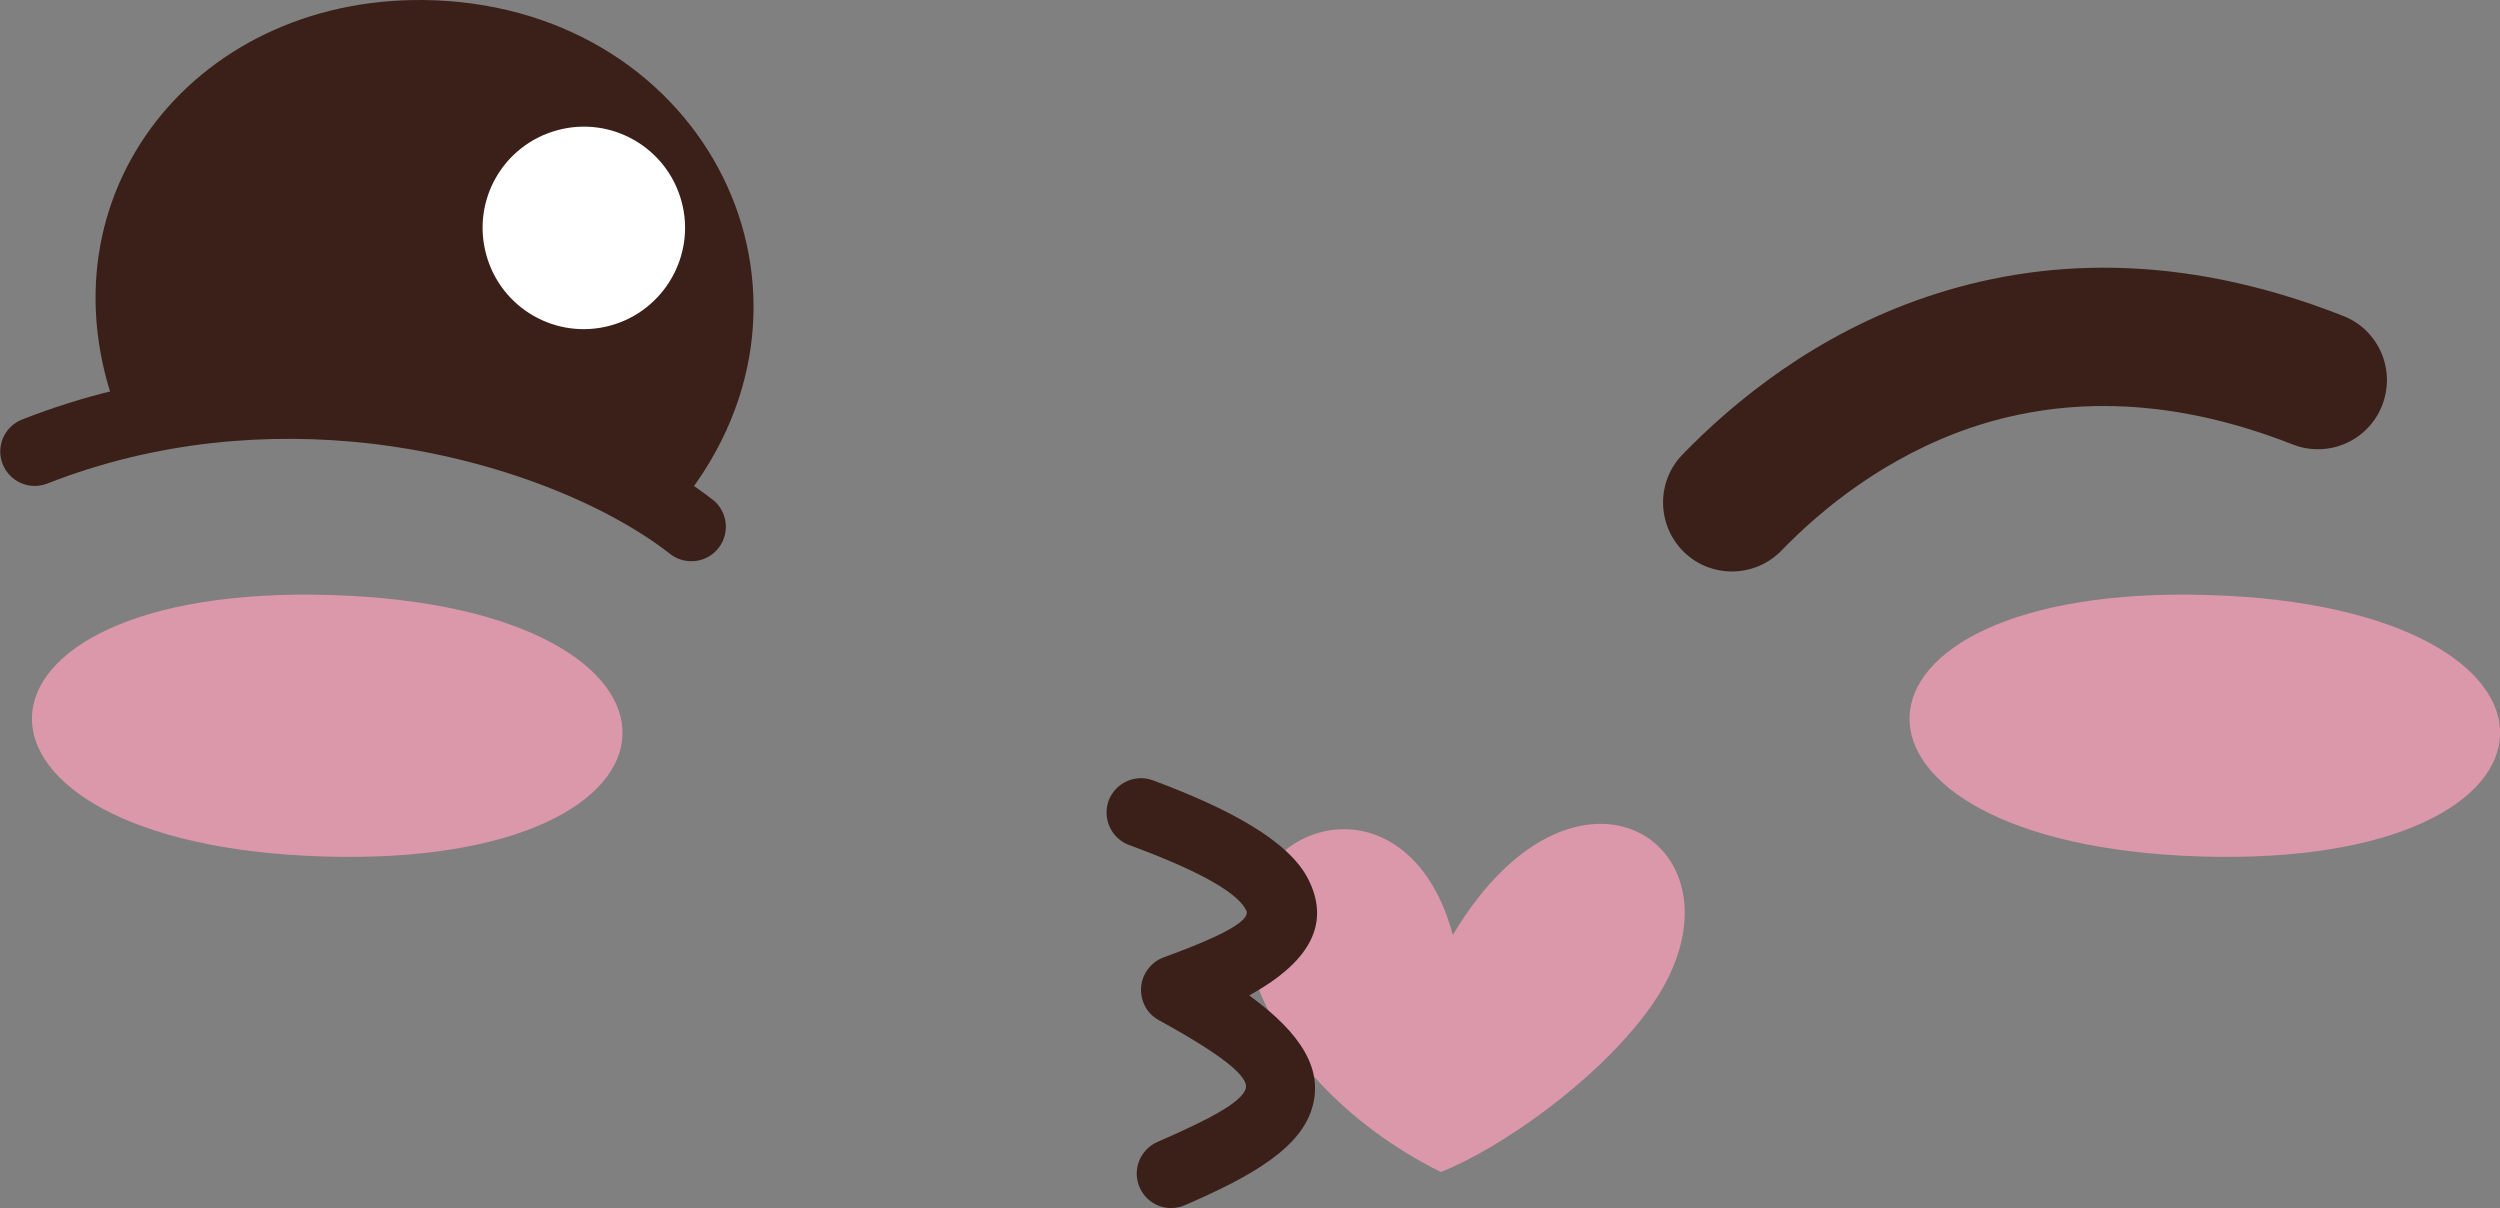 <?xml version="1.0" encoding="UTF-8"?><svg id="b" xmlns="http://www.w3.org/2000/svg" viewBox="0 0 74.87 36.18"><rect x="0" y="0" width="74.87" height="36.18" fill="#808080" stroke="none"/><g id="c"><path d="M21.34,14.96c.45.35.53,1,.18,1.45-.35.45-1,.53-1.45.18-1.84-1.44-5.12-2.86-9-3.31-3.01-.34-6.36-.09-9.65,1.2-.53.21-1.13-.05-1.34-.58-.21-.53.05-1.13.59-1.34,3.65-1.43,7.33-1.71,10.64-1.33,4.28.49,7.94,2.1,10.04,3.74Z" style="fill:#3a2018; fill-rule:evenodd; stroke-width:0px;"/><path d="M53.36,16.48c-.79.82-2.1.85-2.92.06-.82-.79-.85-2.1-.06-2.92,1.55-1.6,4-3.61,7.32-4.73,3.34-1.13,7.52-1.38,12.47.57,1.06.41,1.59,1.61,1.17,2.68-.41,1.06-1.61,1.59-2.68,1.17-3.89-1.53-7.1-1.36-9.64-.5-2.55.87-4.46,2.43-5.67,3.68Z" style="fill:#3a2018; fill-rule:evenodd; stroke-width:0px;"/><path d="M43.15,35.1c-2.89-1.44-4.85-3.69-5.54-5.72-1.54-4.5,4.43-6.83,5.9-1.38,3.8-6.38,9.32-2.44,5.84,2.27-1.59,2.16-4.46,4.14-6.2,4.83Z" style="fill:#dc98ab; fill-rule:evenodd; stroke-width:0px;"/><path d="M33.82,25.31c-.54-.2-.81-.79-.62-1.33.2-.53.79-.81,1.33-.61,2.23.83,4.08,1.8,4.66,2.98.6,1.21.19,2.38-1.78,3.46,1.64,1.19,2.17,2.24,1.91,3.28-.31,1.26-1.79,2.12-3.83,3-.52.23-1.13,0-1.36-.53-.23-.52.01-1.13.53-1.36,1.49-.65,2.54-1.18,2.65-1.61.08-.34-.64-.96-2.61-2.04h0c-.21-.12-.39-.31-.47-.56-.19-.54.09-1.12.62-1.32,1.96-.71,2.61-1.14,2.47-1.41-.3-.61-1.73-1.3-3.52-1.96Z" style="fill:#3a2018; fill-rule:evenodd; stroke-width:0px;"/><path d="M9.92,17.82c11.79.36,11.55,8.19-.24,7.83-11.79-.36-11.55-8.19.24-7.83Z" style="fill:#dc98ab; fill-rule:evenodd; stroke-width:0px;"/><path d="M66.15,17.82c11.79.36,11.55,8.19-.24,7.83-11.79-.36-11.55-8.19.24-7.83Z" style="fill:#dc98ab; fill-rule:evenodd; stroke-width:0px;"/><path d="M13.05.01c8.13.34,12.34,8.78,7.4,14.99-6.28-2.25-10.22-3.38-16.94-2.65C1.04,5.82,5.93-.28,13.05.01Z" style="fill:#3a2018; fill-rule:evenodd; stroke-width:0px;"/><path d="M16.69,3.9c1.61-.44,3.28.51,3.72,2.13.44,1.61-.52,3.28-2.13,3.72-1.62.44-3.28-.51-3.72-2.13-.44-1.62.51-3.28,2.13-3.72Z" style="fill:#fff; fill-rule:evenodd; stroke-width:0px;"/></g></svg>